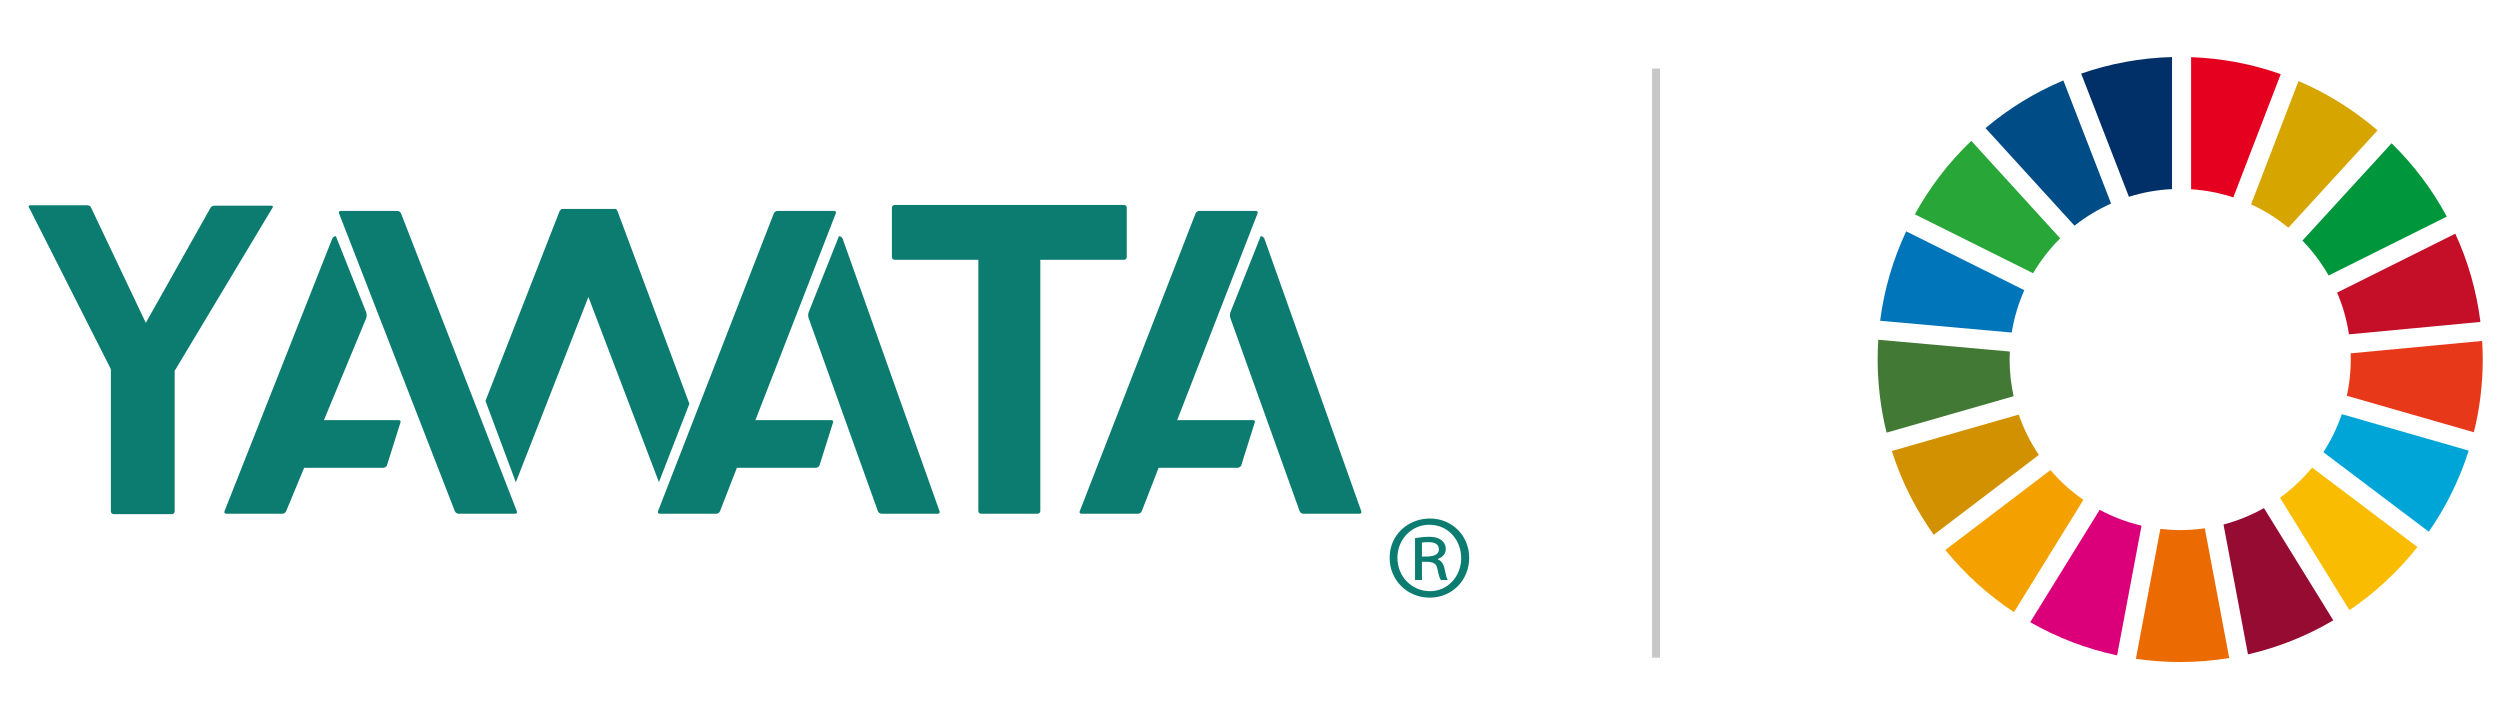 <?xml version="1.0" encoding="utf-8"?>
<!-- Generator: Adobe Illustrator 26.0.3, SVG Export Plug-In . SVG Version: 6.00 Build 0)  -->
<svg version="1.1" id="レイヤー_1" xmlns="http://www.w3.org/2000/svg" xmlns:xlink="http://www.w3.org/1999/xlink" x="0px"
	 y="0px" width="314px" height="90px" viewBox="0 0 314 90" style="enable-background:new 0 0 314 90;" xml:space="preserve">
<style type="text/css">
	.st0{fill:#0C7C70;}
	.st1{fill:#C8C8C8;}
	.st2{fill:#28A738;}
	.st3{fill:#D6A500;}
	.st4{fill:#C50F28;}
	.st5{fill:#00963B;}
	.st6{fill:#427935;}
	.st7{fill:#F9BC00;}
	.st8{fill:#E73819;}
	.st9{fill:#F4A100;}
	.st10{fill:#0075B9;}
	.st11{fill:#960B31;}
	.st12{fill:#00A5D8;}
	.st13{fill:#EC6A02;}
	.st14{fill:#E4001E;}
	.st15{fill:#DB007A;}
	.st16{fill:#003067;}
	.st17{fill:#D29100;}
	.st18{fill:#004C87;}
</style>
<g>
	<path class="st0" d="M141.183,25.741h-28.822c-0.186,0-0.339,0.153-0.339,0.339v6.21c0,0.186,0.153,0.339,0.339,0.339h10.517
		v31.557c0,0.186,0.153,0.339,0.339,0.339h7.108c0.186,0,0.339-0.153,0.339-0.339V32.63h10.518c0.186,0,0.339-0.153,0.339-0.339
		v-6.21C141.523,25.895,141.369,25.741,141.183,25.741z"/>
	<g>
		<path class="st0" d="M82.862,64.526c-0.186,0-0.284-0.143-0.217-0.317L97.19,26.807c0.068-0.174,0.276-0.317,0.462-0.317h7.108
			c0.186,0,0.284,0.143,0.216,0.317L90.432,64.209c-0.068,0.174-0.276,0.317-0.462,0.317H82.862z"/>
		<path class="st0" d="M117.791,64.526c0.185,0,0.283-0.143,0.215-0.317l-12.172-34.232c-0.065-0.174-0.274-0.317-0.459-0.317
			l-3.803,9.548c-0.111,0.337-0.063,0.612,0.005,0.786l8.688,24.216c0.067,0.174,0.274,0.317,0.46,0.317H117.791z"/>
		<path class="st0" d="M88.102,58.463c-0.074,0.164,0.019,0.297,0.205,0.297h14.146c0.186,0,0.4-0.133,0.474-0.297l1.699-5.395
			c0.074-0.164-0.019-0.297-0.205-0.297H91.023c-0.186,0-0.4,0.133-0.474,0.297L88.102,58.463z"/>
	</g>
	<g>
		<path class="st0" d="M33.772,58.463c-0.074,0.164,0.019,0.297,0.205,0.297h14.146c0.186,0,0.4-0.133,0.474-0.297l1.699-5.395
			c0.074-0.164-0.019-0.297-0.205-0.297H36.693c-0.186,0-0.4,0.133-0.474,0.297L33.772,58.463z"/>
		<path class="st0" d="M64.7,64.526c0.186,0,0.284-0.143,0.216-0.317L50.371,26.807c-0.068-0.174-0.276-0.317-0.462-0.317h-7.108
			c-0.186,0-0.284,0.143-0.216,0.317L57.13,64.209c0.068,0.174,0.276,0.317,0.462,0.317H64.7z"/>
		<path class="st0" d="M28.412,64.526c-0.185,0-0.283-0.143-0.215-0.317l13.53-34.232c0.065-0.174,0.274-0.317,0.459-0.317
			l3.803,9.548c0.111,0.337,0.063,0.612-0.005,0.786L35.938,64.209c-0.067,0.174-0.274,0.317-0.46,0.317H28.412z"/>
	</g>
	<g>
		<path class="st0" d="M135.833,64.526c-0.186,0-0.284-0.143-0.216-0.317l14.545-37.402c0.068-0.174,0.276-0.317,0.462-0.317h7.108
			c0.186,0,0.284,0.143,0.216,0.317l-14.545,37.402c-0.068,0.174-0.276,0.317-0.462,0.317H135.833z"/>
		<path class="st0" d="M170.763,64.526c0.185,0,0.283-0.143,0.215-0.317l-12.172-34.232c-0.065-0.174-0.274-0.317-0.459-0.317
			l-3.803,9.548c-0.111,0.337-0.063,0.612,0.005,0.786l8.687,24.216c0.067,0.174,0.274,0.317,0.46,0.317H170.763z"/>
		<path class="st0" d="M141.073,58.463c-0.074,0.164,0.019,0.297,0.205,0.297h14.146c0.186,0,0.4-0.133,0.474-0.297l1.698-5.395
			c0.074-0.164-0.019-0.297-0.205-0.297h-13.398c-0.186,0-0.4,0.133-0.474,0.297L141.073,58.463z"/>
	</g>
	<path class="st0" d="M34.258,26.045c0.068-0.115-0.03-0.209-0.216-0.209h-7.108c-0.186,0-0.394,0.095-0.462,0.209l-8.158,14.503
		L11.397,25.99c-0.068-0.115-0.276-0.209-0.462-0.209H3.827c-0.186,0-0.284,0.095-0.216,0.209l10.315,20.377v17.861
		c0,0.19,0.158,0.347,0.349,0.347h7.314c0.191,0,0.349-0.158,0.349-0.347V46.577L34.258,26.045z"/>
	<g>
		<path class="st0" d="M64.789,60.576l9.115-23.28l8.857,23.257l3.827-9.839l-9.016-24.157c-0.015-0.042-0.057-0.071-0.085-0.108
			c-0.006-0.116-0.069-0.209-0.211-0.209h-0.147h-6.399h-0.123c-0.112,0-0.171,0.064-0.199,0.149
			c-0.056,0.05-0.115,0.103-0.14,0.168l-9.292,23.798L64.789,60.576z"/>
	</g>
</g>
<rect x="207.5" y="8.61" class="st1" width="1" height="74"/>
<g>
	<path class="st0" d="M179.604,65.124c2.772,0,4.929,2.156,4.929,4.929c0,2.828-2.156,5.012-4.956,5.012
		c-2.828,0-5.04-2.184-5.04-5.012C174.536,67.168,176.861,65.124,179.604,65.124z M179.604,74.252c2.24,0,3.921-1.876,3.921-4.144
		c0-2.296-1.652-4.2-4.005-4.2c-2.268,0-4.004,1.876-4.004,4.145C175.516,72.432,177.336,74.252,179.604,74.252z M177.728,72.852
		v-5.264c0.561-0.084,1.064-0.168,1.765-0.168c1.764,0,2.1,1.008,2.1,1.512c0,0.7-0.448,1.063-0.979,1.26v0.084
		c0.447,0.168,0.699,0.56,0.84,1.232c0.168,0.84,0.252,1.147,0.392,1.344h-0.868c-0.168-0.196-0.279-0.645-0.447-1.428
		c-0.168-0.868-0.784-0.868-1.933-0.868v2.296H177.728z M178.596,69.912c0.952,0,2.128,0,2.128-0.924
		c0-0.532-0.363-0.896-1.315-0.896c-0.42,0-0.645,0.027-0.812,0.056V69.912z"/>
</g>
<g>
	<path id="XMLID_54_" class="st2" d="M255.357,34.318c0.945-1.606,2.091-3.079,3.406-4.382L247.594,17.69
		c-2.81,2.685-5.206,5.799-7.091,9.23L255.357,34.318z"/>
	<path id="XMLID_53_" class="st3" d="M282.736,25.667c1.691,0.775,3.264,1.763,4.684,2.934l11.2-12.228
		c-2.95-2.544-6.295-4.643-9.926-6.193L282.736,25.667z"/>
	<path id="XMLID_52_" class="st4" d="M308.386,29.349l-14.844,7.4c0.709,1.654,1.213,3.412,1.486,5.245l16.514-1.559
		C311.054,36.525,309.972,32.798,308.386,29.349"/>
	<path id="XMLID_51_" class="st5" d="M292.476,34.603l14.843-7.399c-1.839-3.416-4.183-6.52-6.936-9.209l-11.2,12.226
		C290.458,31.532,291.568,33.003,292.476,34.603"/>
	<path id="XMLID_50_" class="st6" d="M252.407,45.152c0-0.334,0.011-0.668,0.026-1l-16.517-1.479
		c-0.052,0.819-0.083,1.645-0.083,2.479c0,3.168,0.393,6.245,1.124,9.187l15.952-4.576
		C252.582,48.277,252.407,46.735,252.407,45.152"/>
	<path id="XMLID_49_" class="st7" d="M290.398,58.727c-1.174,1.429-2.529,2.703-4.028,3.789l8.721,14.12
		c3.236-2.193,6.118-4.872,8.54-7.931L290.398,58.727z"/>
	<path id="XMLID_48_" class="st8" d="M295.258,45.152c0,1.563-0.168,3.088-0.491,4.557l15.95,4.583
		c0.727-2.929,1.115-5.991,1.115-9.14c0-0.783-0.026-1.559-0.074-2.333l-16.515,1.56C295.253,44.638,295.258,44.894,295.258,45.152"
		/>
	<path id="XMLID_47_" class="st9" d="M257.535,59.043l-13.201,10.033c2.455,3.023,5.363,5.658,8.621,7.81l8.719-14.105
		C260.138,61.72,258.746,60.461,257.535,59.043"/>
	<path id="XMLID_46_" class="st10" d="M252.675,41.769c0.295-1.866,0.836-3.65,1.582-5.32l-14.839-7.393
		c-1.639,3.489-2.764,7.266-3.275,11.231L252.675,41.769z"/>
	<path id="XMLID_45_" class="st11" d="M293.062,77.914l-8.708-14.101c-1.582,0.894-3.286,1.594-5.082,2.065l3.074,16.312
		C286.168,81.311,289.774,79.852,293.062,77.914"/>
	<path id="XMLID_44_" class="st12" d="M294.132,52.019c-0.578,1.697-1.359,3.297-2.319,4.774l13.244,9.989
		c2.151-3.092,3.851-6.517,5.012-10.183L294.132,52.019z"/>
	<path id="XMLID_43_" class="st13" d="M276.923,66.354c-1.008,0.146-2.04,0.225-3.09,0.225c-0.844,0-1.676-0.053-2.494-0.148
		l-3.072,16.312c1.819,0.267,3.675,0.408,5.566,0.408c2.097,0,4.156-0.173,6.16-0.5L276.923,66.354z"/>
	<path id="XMLID_42_" class="st14" d="M275.202,23.769c1.841,0.118,3.618,0.468,5.302,1.024l5.957-15.482
		c-3.544-1.252-7.325-1.993-11.259-2.131V23.769z"/>
	<path id="XMLID_41_" class="st15" d="M268.978,66.023c-1.857-0.433-3.622-1.108-5.26-1.989l-8.725,14.112
		c3.356,1.921,7.026,3.343,10.916,4.172L268.978,66.023z"/>
	<path id="XMLID_40_" class="st16" d="M267.393,24.716c1.721-0.544,3.535-0.875,5.413-0.963V7.166
		c-3.988,0.106-7.818,0.832-11.411,2.079L267.393,24.716z"/>
	<path id="XMLID_39_" class="st17" d="M256.082,57.137c-1.052-1.554-1.911-3.257-2.527-5.067l-15.941,4.575
		c1.207,3.802,2.996,7.345,5.265,10.525L256.082,57.137z"/>
	<path id="XMLID_38_" class="st18" d="M260.557,28.346c1.401-1.109,2.943-2.044,4.595-2.78l-5.995-15.464
		c-3.57,1.499-6.86,3.529-9.777,5.988L260.557,28.346z"/>
</g>
</svg>
